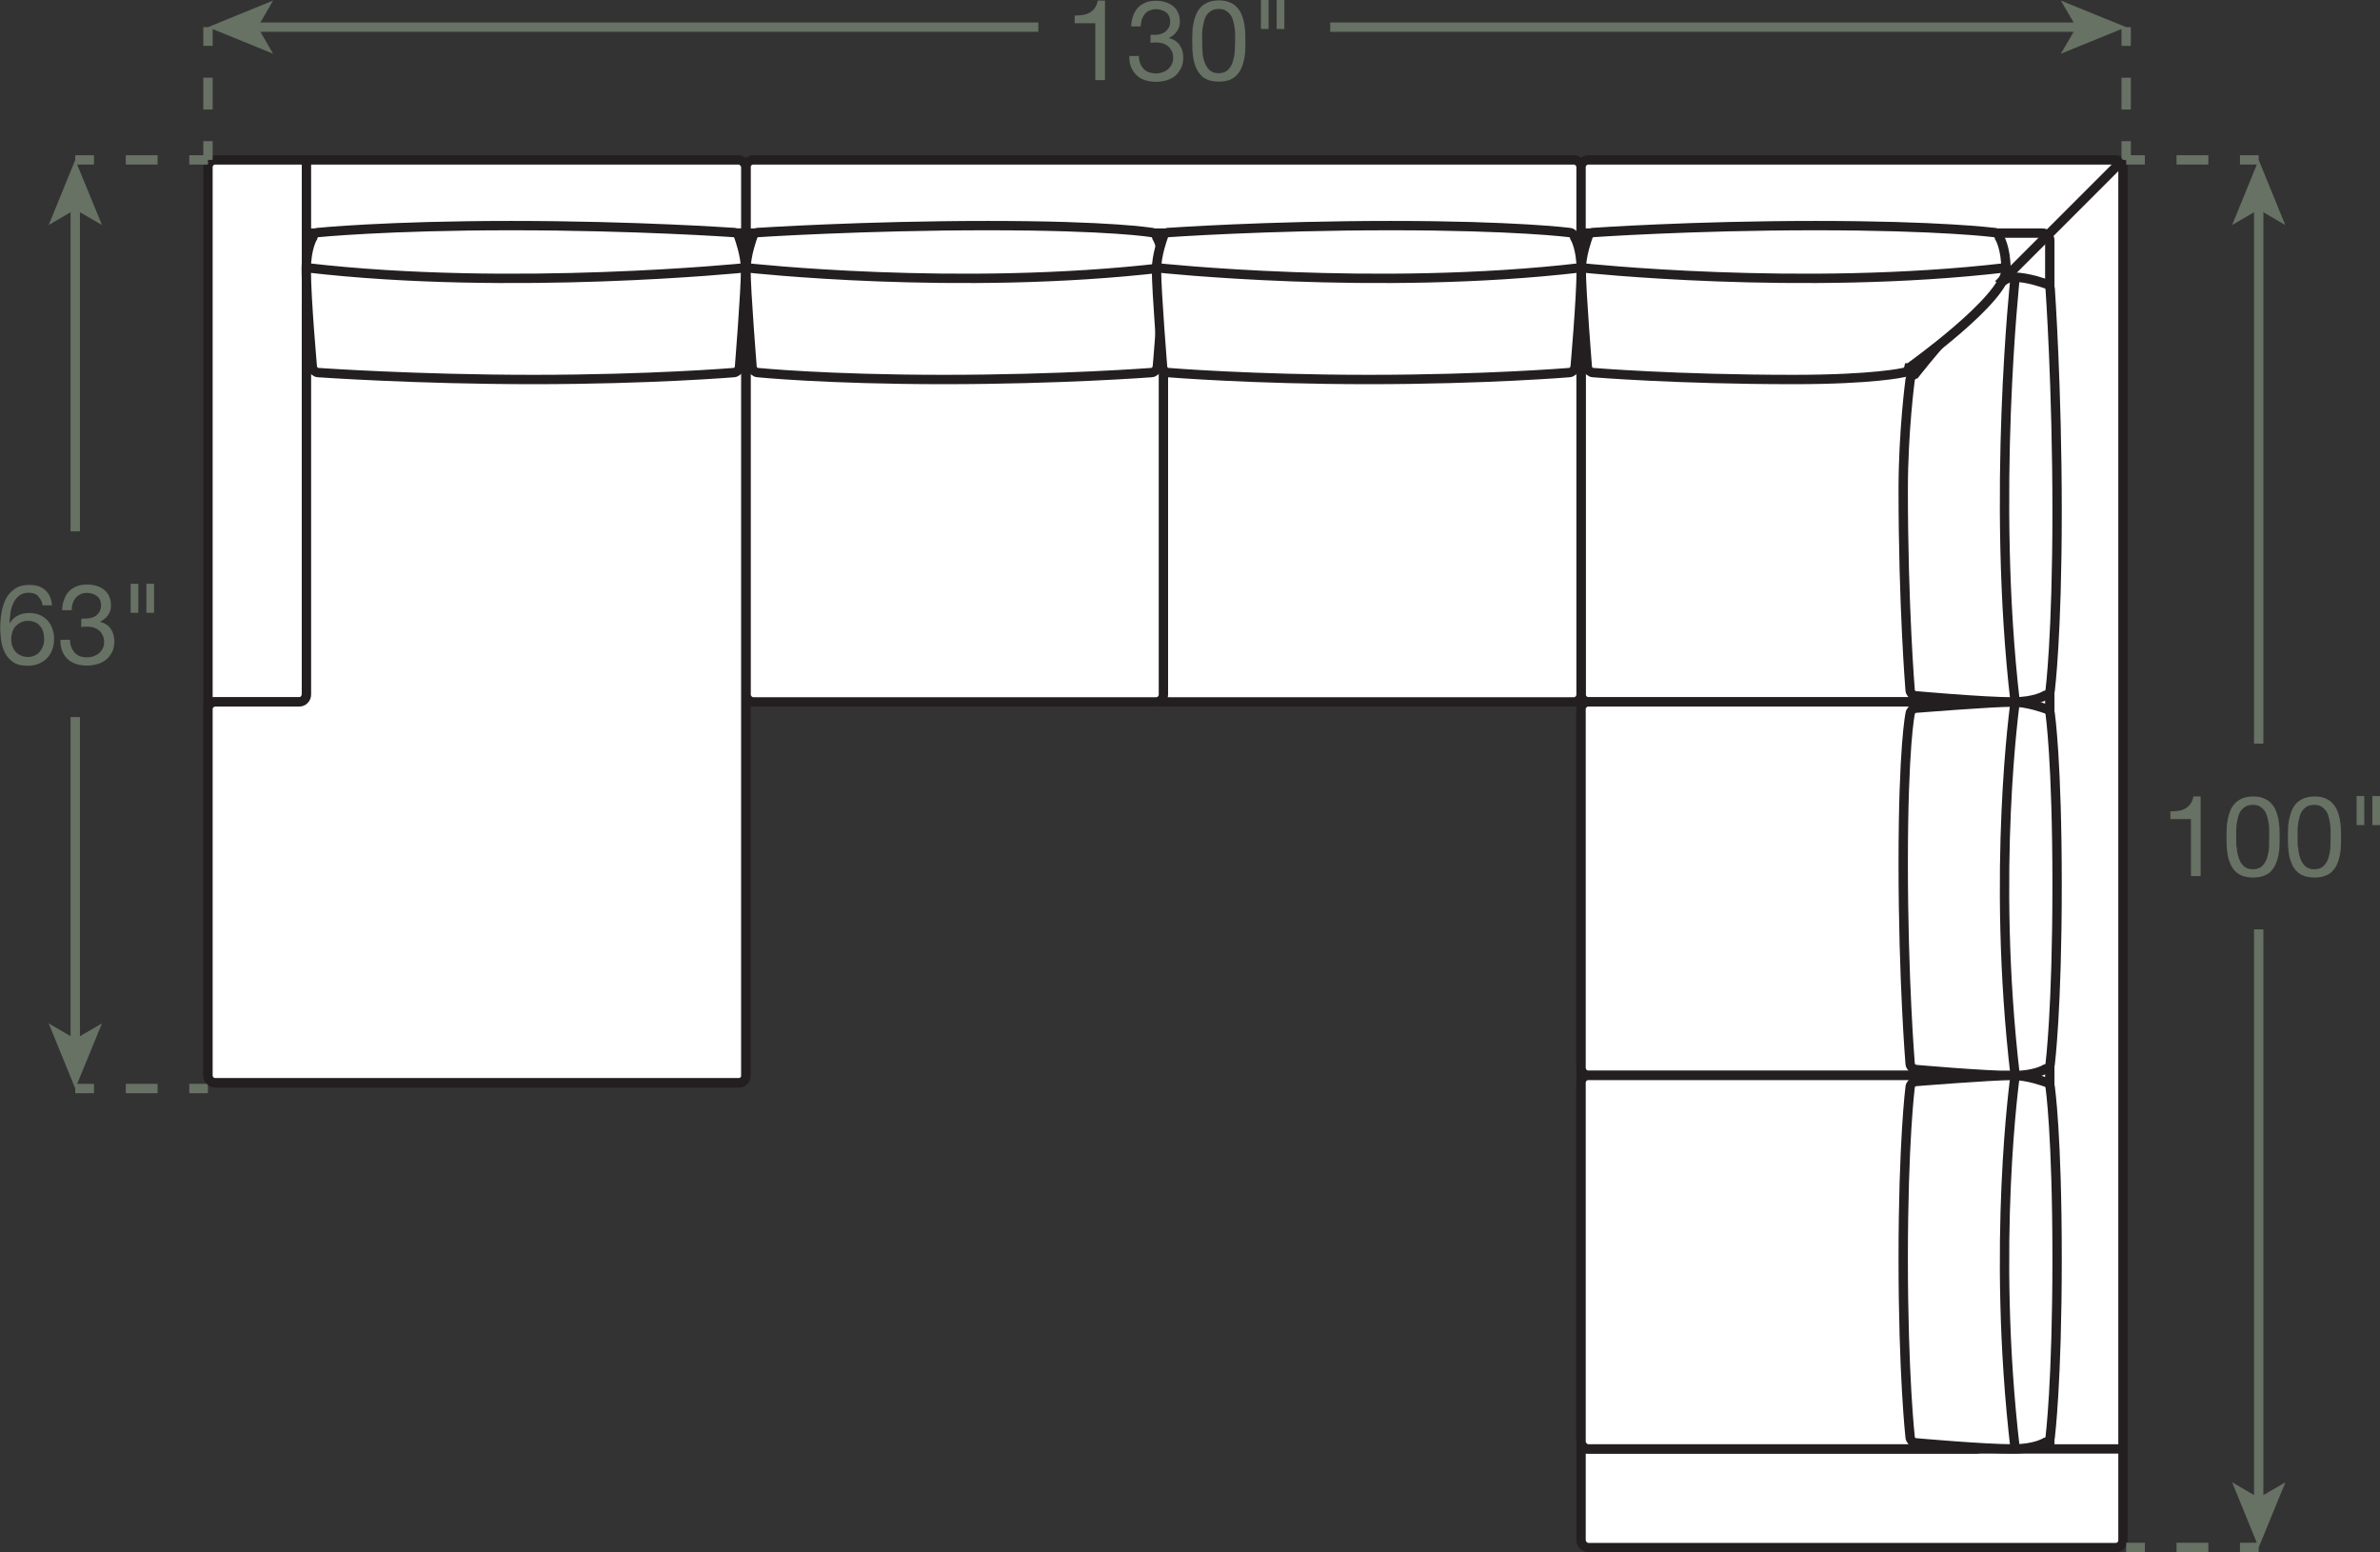 <?xml version="1.0" encoding="UTF-8"?><svg id="Layer_2" xmlns="http://www.w3.org/2000/svg" viewBox="0 0 127.14 82.9"><rect x="0" y="0" width="127.14" height="82.9" fill="#333333" stroke="none"/><defs><style>.cls-1{stroke-dasharray:0 0 1.7 1.7;}.cls-1,.cls-2,.cls-3,.cls-4,.cls-5,.cls-6,.cls-7{stroke-width:.5px;}.cls-1,.cls-2,.cls-3,.cls-4,.cls-5,.cls-7{fill:none;}.cls-1,.cls-3,.cls-4,.cls-5{stroke:#677164;}.cls-2,.cls-6{stroke:#231f20;}.cls-4{stroke-dasharray:0 0 1.7 1.7;}.cls-5{stroke-dasharray:0 0 1.7 1.7;}.cls-6,.cls-8{fill:#fff;}.cls-8,.cls-9{stroke-width:0px;}.cls-9{fill:#677164;}.cls-7{stroke:#d35724;stroke-dasharray:0 .55;}</style></defs><g id="Layer_1-2"><rect class="cls-8" x="39.85" y="8.54" width="44.62" height="28.95" rx=".39" ry=".39"/><rect class="cls-2" x="39.85" y="8.54" width="44.62" height="28.95" rx=".39" ry=".39"/><rect class="cls-8" x="84.46" y="8.54" width="28.95" height="74.12" rx=".39" ry=".39"/><rect class="cls-2" x="84.46" y="8.54" width="28.95" height="74.12" rx=".39" ry=".39"/><rect class="cls-8" x="11.11" y="8.54" width="28.73" height="49.3" rx=".39" ry=".39"/><rect class="cls-2" x="11.11" y="8.54" width="28.73" height="49.3" rx=".39" ry=".39"/><line class="cls-3" x1="120.66" y1="82.65" x2="119.66" y2="82.65"/><line class="cls-5" x1="117.97" y1="82.65" x2="115.42" y2="82.65"/><line class="cls-3" x1="114.58" y1="82.65" x2="113.58" y2="82.65"/><line class="cls-3" x1="113.58" y1="1.45" x2="113.58" y2="2.45"/><line class="cls-1" x1="113.58" y1="4.15" x2="113.58" y2="6.69"/><line class="cls-3" x1="113.58" y1="7.54" x2="113.58" y2="8.54"/><line class="cls-3" x1="11.11" y1="1.45" x2="11.11" y2="2.45"/><line class="cls-1" x1="11.11" y1="4.15" x2="11.11" y2="6.69"/><line class="cls-3" x1="11.11" y1="7.54" x2="11.11" y2="8.54"/><path class="cls-9" d="m58.51,4.28V1.24h-1.1v-.41c.14,0,.28-.01.42-.03.14-.02.26-.06.37-.12.11-.06.2-.14.28-.25.08-.1.13-.24.16-.4h.39v4.25h-.51Z"/><path class="cls-9" d="m61.52,1.86h.17c.11,0,.21-.01.31-.04s.18-.07.26-.13c.07-.06.13-.13.18-.22s.07-.19.07-.3c0-.23-.07-.4-.22-.51s-.32-.17-.54-.17c-.14,0-.25.03-.36.08s-.19.12-.25.2-.12.18-.15.29c-.03.11-.05.23-.05.35h-.51c0-.2.04-.39.1-.56.06-.17.14-.31.25-.43.11-.12.24-.21.4-.28.16-.07.35-.1.56-.1.18,0,.35.02.51.07.16.05.29.12.41.21.12.09.21.21.27.35.07.14.1.31.1.51s-.06.36-.17.51c-.11.15-.25.26-.42.34h0c.26.07.45.19.58.38.13.19.19.41.19.67,0,.21-.04.4-.12.56-.08.16-.18.3-.31.41s-.29.19-.46.24c-.18.05-.37.08-.57.08-.22,0-.41-.03-.59-.09-.18-.06-.33-.15-.45-.27s-.22-.26-.29-.43-.1-.37-.09-.59h.51c0,.28.09.5.24.67.15.17.37.26.67.26.12,0,.24-.02.35-.06.11-.04.21-.09.29-.16s.15-.16.2-.26c.05-.1.08-.22.08-.35s-.02-.25-.07-.35c-.05-.1-.11-.19-.19-.26s-.17-.12-.28-.16c-.11-.03-.23-.05-.36-.05-.11,0-.21,0-.31.02v-.43s.04,0,.05,0Z"/><path class="cls-9" d="m63.7,1.71c0-.17.03-.33.06-.49.03-.16.08-.31.14-.46.06-.14.14-.27.25-.38.1-.11.23-.19.39-.26.16-.06.35-.1.57-.1s.41.03.57.1c.16.06.29.15.39.26.1.11.19.23.25.38.06.14.11.3.14.46.03.16.05.32.06.49,0,.17.01.33.01.49s0,.32-.01.49c0,.17-.03.33-.06.49-.03.16-.08.31-.14.45-.06.14-.14.27-.25.38-.1.11-.23.19-.39.26-.16.06-.35.09-.57.09s-.41-.03-.57-.09c-.16-.06-.29-.15-.39-.26-.1-.11-.19-.23-.25-.38-.06-.14-.11-.29-.14-.45-.03-.16-.05-.32-.06-.49,0-.17-.01-.33-.01-.49s0-.32.01-.49Zm.54,1.02c0,.2.04.38.1.56.05.17.14.32.26.44s.29.18.5.18.38-.06.5-.18.21-.27.26-.44c.05-.17.09-.36.1-.56.01-.2.02-.38.02-.54,0-.1,0-.22,0-.34s-.01-.25-.03-.38c-.02-.13-.04-.25-.08-.37-.03-.12-.08-.23-.15-.32-.07-.09-.15-.16-.25-.22-.1-.06-.22-.08-.37-.08s-.27.03-.37.08c-.1.06-.18.13-.25.22-.07.09-.12.2-.15.32-.03.12-.06.24-.08.37-.02.13-.03.25-.03.38s0,.24,0,.34c0,.16,0,.34.02.54Z"/><path class="cls-9" d="m67.77,0v1.55h-.41V0h.41Zm.84,0v1.55h-.41V0h.41Z"/><line class="cls-3" x1="13.58" y1="1.45" x2="55.47" y2="1.45"/><polygon class="cls-9" points="11.11 1.45 14.59 2.87 13.77 1.45 14.59 .03 11.11 1.45"/><line class="cls-3" x1="111.1" y1="1.45" x2="71.06" y2="1.45"/><polygon class="cls-9" points="113.58 1.45 110.09 .03 110.92 1.45 110.09 2.87 113.58 1.45"/><line class="cls-3" x1="120.66" y1="11.01" x2="120.66" y2="39.72"/><polygon class="cls-9" points="120.66 8.54 119.24 12.02 120.66 11.19 122.08 12.02 120.66 8.54"/><line class="cls-3" x1="120.66" y1="8.54" x2="119.66" y2="8.54"/><line class="cls-4" x1="117.97" y1="8.54" x2="115.42" y2="8.54"/><line class="cls-3" x1="114.58" y1="8.54" x2="113.58" y2="8.54"/><line class="cls-3" x1="120.66" y1="80.18" x2="120.66" y2="49.64"/><polygon class="cls-9" points="120.66 82.65 122.09 79.17 120.66 80 119.24 79.17 120.66 82.65"/><path class="cls-9" d="m117.04,46.8v-3.05h-1.1v-.41c.14,0,.28-.01.42-.03.14-.02.26-.06.37-.12.11-.06.2-.14.28-.25.08-.1.13-.24.16-.4h.39v4.25h-.51Z"/><path class="cls-9" d="m118.95,44.23c0-.17.03-.33.06-.49.03-.16.08-.31.14-.46.06-.14.14-.27.25-.38.1-.11.24-.19.39-.26.16-.06.35-.1.57-.1s.41.03.57.1c.16.06.29.15.39.26.1.11.19.23.25.38.06.14.11.3.14.46.03.16.05.32.06.49,0,.17.01.33.01.49s0,.32-.01.49c0,.17-.03.33-.06.49-.03.16-.08.31-.14.45-.06.14-.14.27-.25.38-.1.11-.23.19-.39.25-.16.06-.35.09-.57.09s-.41-.03-.57-.09c-.16-.06-.29-.15-.39-.25-.1-.11-.19-.23-.25-.38-.06-.14-.11-.29-.14-.45-.03-.16-.05-.32-.06-.49s-.01-.33-.01-.49,0-.32.01-.49Zm.54,1.02c.01.2.04.38.1.56.05.17.14.32.26.44.12.12.29.18.5.18s.38-.06.5-.18c.12-.12.21-.27.26-.44.05-.17.09-.36.1-.56,0-.2.01-.38.01-.54,0-.1,0-.22,0-.35s-.01-.25-.03-.38c-.02-.13-.04-.25-.08-.37-.03-.12-.08-.23-.15-.32-.07-.09-.15-.16-.25-.22-.1-.06-.22-.08-.37-.08s-.27.03-.37.08c-.1.06-.18.13-.25.22-.07.09-.12.2-.15.32-.03.12-.06.24-.08.37-.02.13-.03.25-.03.38s0,.24,0,.35c0,.16,0,.34.01.54Z"/><path class="cls-9" d="m122.23,44.23c0-.17.03-.33.06-.49.03-.16.08-.31.14-.46.06-.14.14-.27.25-.38.1-.11.24-.19.39-.26.16-.06.35-.1.57-.1s.41.03.57.1c.16.06.29.15.39.26.1.11.19.23.25.38.06.14.11.3.14.46.03.16.05.32.06.49,0,.17.01.33.01.49s0,.32-.01.49c0,.17-.03.33-.06.49-.03.16-.08.31-.14.45-.06.14-.14.27-.25.38-.1.11-.23.19-.39.25-.16.06-.35.09-.57.09s-.41-.03-.57-.09c-.16-.06-.29-.15-.39-.25-.1-.11-.19-.23-.25-.38-.06-.14-.11-.29-.14-.45-.03-.16-.05-.32-.06-.49s-.01-.33-.01-.49,0-.32.01-.49Zm.54,1.02c.01.2.04.38.1.56.05.17.14.32.26.44.12.12.29.18.5.18s.38-.06.5-.18c.12-.12.21-.27.26-.44.05-.17.09-.36.1-.56,0-.2.01-.38.01-.54,0-.1,0-.22,0-.35s-.01-.25-.03-.38c-.02-.13-.04-.25-.08-.37-.03-.12-.08-.23-.15-.32-.07-.09-.15-.16-.25-.22-.1-.06-.22-.08-.37-.08s-.27.03-.37.08c-.1.06-.18.13-.25.22-.07.09-.12.2-.15.32-.03.12-.06.24-.08.37-.02.13-.03.25-.03.38s0,.24,0,.35c0,.16,0,.34.01.54Z"/><path class="cls-9" d="m126.3,42.52v1.55h-.41v-1.55h.41Zm.84,0v1.55h-.41v-1.55h.41Z"/><line class="cls-3" x1="11.11" y1="58.14" x2="10.11" y2="58.14"/><line class="cls-5" x1="8.42" y1="58.14" x2="5.87" y2="58.14"/><line class="cls-3" x1="5.02" y1="58.14" x2="4.02" y2="58.14"/><line class="cls-3" x1="4.02" y1="11.01" x2="4.02" y2="28.38"/><polygon class="cls-9" points="4.02 8.54 2.6 12.02 4.02 11.19 5.45 12.02 4.02 8.54"/><line class="cls-3" x1="11.11" y1="8.54" x2="10.11" y2="8.54"/><line class="cls-4" x1="8.42" y1="8.54" x2="5.87" y2="8.54"/><line class="cls-3" x1="5.02" y1="8.54" x2="4.02" y2="8.54"/><line class="cls-3" x1="4.02" y1="55.67" x2="4.02" y2="38.3"/><polygon class="cls-9" points="4.02 58.14 5.45 54.66 4.02 55.49 2.6 54.66 4.02 58.14"/><path class="cls-9" d="m2.03,31.83c-.12-.12-.29-.17-.49-.17-.22,0-.39.05-.52.16-.13.11-.24.24-.31.4-.07.16-.13.34-.15.53-.03.19-.04.36-.05.53h.01c.12-.18.27-.33.45-.41.18-.09.38-.13.61-.13.2,0,.39.04.55.11s.3.17.41.29c.11.12.2.27.26.44.06.17.09.35.09.55,0,.16-.02.32-.07.49s-.13.32-.24.46c-.11.14-.26.25-.44.34-.18.09-.41.14-.67.14-.32,0-.57-.06-.76-.19-.19-.13-.34-.29-.44-.49-.1-.2-.17-.42-.21-.66-.03-.24-.05-.47-.05-.7,0-.29.03-.58.08-.85.05-.27.14-.52.25-.73.12-.21.28-.38.48-.51.2-.13.45-.19.76-.19.35,0,.63.09.84.28.21.19.33.46.36.81h-.51c-.02-.19-.1-.35-.22-.46Zm-.92,1.42c-.11.05-.2.12-.28.2-.08.09-.13.19-.17.31s-.06.24-.06.38.02.26.06.37.1.22.17.3c.07.08.17.15.28.2s.24.08.38.08.26-.03.37-.08.2-.12.27-.21c.07-.09.13-.19.17-.3s.06-.23.06-.36c0-.13-.02-.26-.05-.38-.03-.12-.09-.22-.16-.31-.07-.09-.16-.16-.27-.21-.11-.05-.23-.08-.38-.08s-.27.03-.38.08Z"/><path class="cls-9" d="m4.41,33.04h.17c.11,0,.21-.02.31-.04.1-.03.18-.07.26-.13.07-.06.13-.13.18-.22.04-.09.07-.19.07-.3,0-.23-.07-.4-.22-.51s-.32-.17-.54-.17c-.14,0-.25.02-.36.08-.1.05-.19.12-.25.2-.07.08-.11.18-.15.29-.03.11-.05.23-.05.35h-.51c0-.2.04-.39.1-.56.06-.17.14-.31.25-.43.11-.12.24-.21.41-.28.16-.07.35-.1.56-.1.18,0,.35.02.51.07s.29.11.41.21c.12.09.21.21.27.35.07.14.1.31.1.51s-.06.36-.17.51c-.11.15-.25.26-.42.34h0c.26.07.45.19.58.38.13.19.19.41.19.67,0,.21-.04.4-.12.56s-.18.3-.32.41c-.13.11-.29.19-.46.24-.18.05-.37.08-.57.08-.22,0-.41-.03-.59-.09-.18-.06-.33-.15-.45-.27s-.22-.26-.28-.43c-.07-.17-.1-.37-.09-.59h.51c0,.28.09.5.24.68.15.17.37.26.67.26.12,0,.24-.02.35-.06.11-.04.21-.09.29-.16.08-.07.15-.16.2-.26.05-.1.07-.22.07-.34s-.02-.25-.07-.35c-.05-.1-.11-.19-.19-.26-.08-.07-.17-.12-.29-.16-.11-.03-.23-.05-.36-.05-.11,0-.21,0-.31.02v-.43s.04,0,.05,0Z"/><path class="cls-9" d="m7.39,31.18v1.55h-.41v-1.55h.41Zm.84,0v1.55h-.41v-1.55h.41Z"/><rect class="cls-8" x="84.46" y="14.8" width="21.52" height="22.69" rx=".39" ry=".39"/><rect class="cls-2" x="84.46" y="14.8" width="21.52" height="22.69" rx=".39" ry=".39"/><line class="cls-7" x1="84.46" y1="37.1" x2="84.46" y2="42.57"/><line class="cls-2" x1="113.41" y1="77.39" x2="84.46" y2="77.39"/><line class="cls-2" x1="39.06" y1="12.45" x2="83.68" y2="12.45"/><line class="cls-2" x1="39.85" y1="15.97" x2="84.46" y2="15.97"/><rect class="cls-8" x="61.77" y="15.97" width="22.69" height="21.52" rx=".39" ry=".39"/><rect class="cls-2" x="61.77" y="15.97" width="22.69" height="21.52" rx=".39" ry=".39"/><rect class="cls-8" x="84.46" y="37.49" width="21.52" height="19.95" rx=".39" ry=".39"/><rect class="cls-2" x="84.46" y="37.49" width="21.52" height="19.95" rx=".39" ry=".39"/><rect class="cls-8" x="84.46" y="57.44" width="21.52" height="19.95" rx=".39" ry=".39"/><rect class="cls-2" x="84.46" y="57.44" width="21.52" height="19.95" rx=".39" ry=".39"/><path class="cls-2" d="m84.46,12.45h24.65c.22,0,.39.18.39.39v64.56"/><line class="cls-2" x1="84.46" y1="15.97" x2="107.15" y2="15.97"/><rect class="cls-8" x="39.85" y="15.97" width="22.3" height="21.52" rx=".39" ry=".39"/><rect class="cls-2" x="39.85" y="15.97" width="22.3" height="21.52" rx=".39" ry=".39"/><path class="cls-6" d="m61.81,19.65c-.03.13-.16.24-.29.25,0,0-4.85.37-11.11.37s-9.94-.37-9.94-.37c-.13-.01-.26-.13-.29-.25,0,0-.33-4.08-.33-5.25,0-.78.35-1.72.35-1.72.02-.13.14-.24.27-.26,0,0,5.64-.37,12.29-.37s8.77.37,8.77.37c.13.01.25.13.27.26,0,0,.35.55.35,1.72,0,1.57-.33,5.25-.33,5.25Z"/><path class="cls-2" d="m39.85,14.3s11.35,1.28,22.3,0"/><path class="cls-6" d="m84.13,19.65c-.03.13-.16.24-.29.25,0,0-4.46.37-10.72.37s-10.72-.37-10.72-.37c-.13-.01-.26-.13-.29-.25,0,0-.33-4.08-.33-5.25,0-.78.35-1.72.35-1.72.02-.13.14-.24.27-.26,0,0,5.24-.37,11.9-.37s9.55.37,9.55.37c.13.01.25.13.27.26,0,0,.35.55.35,1.72,0,1.57-.33,5.25-.33,5.25Z"/><path class="cls-2" d="m61.77,14.3s11.74,1.28,22.69,0"/><path class="cls-6" d="m102.29,57.11c-.13-.03-.24-.16-.25-.29,0,0-.37-4.46-.37-10.72s.37-7.98.37-7.98c.01-.13.13-.26.25-.29,0,0,4.08-.33,5.25-.33.78,0,1.72.35,1.72.35.13.02.24.14.26.27,0,0,.37,2.51.37,9.16s-.37,9.55-.37,9.55c-.01.13-.13.25-.26.27,0,0-.55.35-1.72.35-1.57,0-5.25-.33-5.25-.33Z"/><path class="cls-2" d="m107.65,37.49s-1.28,9,0,19.95"/><path class="cls-6" d="m102.29,77.06c-.13-.03-.24-.16-.25-.29,0,0-.37-3.29-.37-9.55s.37-9.16.37-9.16c.01-.13.13-.26.25-.29,0,0,4.08-.33,5.25-.33.78,0,1.72.35,1.72.35.13.02.24.14.26.27,0,0,.37,2.51.37,9.16s-.37,9.55-.37,9.55c-.01.13-.13.25-.26.27,0,0-.55.35-1.72.35-1.57,0-5.25-.33-5.25-.33Z"/><path class="cls-2" d="m107.65,57.44s-1.28,9,0,19.95"/><path class="cls-6" d="m102.29,37.16c-.13-.03-.24-.16-.25-.29,0,0-.37-4.46-.37-10.72,0-3.13.37-5.87.37-5.87.01-.13.13-.26.25-.29,0,0,4.08-5.19,5.25-5.19.78,0,1.72.35,1.72.35.13.02.24.14.26.27,0,0,.37,5.24.37,11.9s-.37,9.55-.37,9.55c-.01.13-.13.25-.26.27,0,0-.55.35-1.72.35-1.57,0-5.25-.33-5.25-.33Z"/><path class="cls-2" d="m107.65,14.8s-1.28,11.74,0,22.69"/><path class="cls-6" d="m101.97,19.65c-.03.13-.16.24-.29.25,0,0-1.56.37-5.87.37-6.26,0-10.72-.37-10.72-.37-.13-.01-.26-.13-.29-.25,0,0-.33-4.08-.33-5.25,0-.78.35-1.72.35-1.72.02-.13.14-.24.27-.26,0,0,5.24-.37,11.9-.37s9.55.37,9.55.37c.13.01.25.13.27.26,0,0,.35.55.35,1.72,0,1.57-5.18,5.25-5.18,5.25Z"/><path class="cls-2" d="m84.46,14.3s11.74,1.28,22.69,0"/><line class="cls-2" x1="113.41" y1="8.54" x2="106.76" y2="15.19"/><line class="cls-7" x1="38.67" y1="36.71" x2="38.67" y2="41.79"/><line class="cls-2" x1="39.85" y1="12.45" x2="16.37" y2="12.45"/><line class="cls-2" x1="39.85" y1="15.97" x2="16.37" y2="15.97"/><path class="cls-2" d="m11.11,37.49h4.87c.22,0,.39-.18.39-.39V8.54"/><path class="cls-8" d="m39.85,57.44c0,.22-.18.39-.39.39H11.5c-.22,0-.39-.18-.39-.39v-19.56c0-.22.18-.39.39-.39h4.48c.22,0,.39-.18.39-.39v-20.73c0-.22.18-.39.39-.39h22.69c.22,0,.39.18.39.39v41.08Z"/><path class="cls-2" d="m39.85,57.44c0,.22-.18.39-.39.39H11.5c-.22,0-.39-.18-.39-.39v-19.56c0-.22.18-.39.39-.39h4.48c.22,0,.39-.18.39-.39v-20.73c0-.22.18-.39.39-.39h22.69c.22,0,.39.18.39.39v41.08Z"/><path class="cls-6" d="m16.7,19.65c.03.13.16.24.29.25,0,0,5.24.37,11.5.37,6.26,0,10.72-.37,10.72-.37.13-.01.26-.13.29-.25,0,0,.33-4.08.33-5.25,0-.78-.35-1.72-.35-1.72-.02-.13-.14-.24-.27-.26,0,0-5.24-.37-11.9-.37s-10.33.37-10.33.37c-.13.01-.25.13-.27.26,0,0-.35.55-.35,1.72,0,1.57.33,5.25.33,5.25Z"/><path class="cls-2" d="m39.85,14.3s-12.52,1.28-23.47,0"/></g></svg>